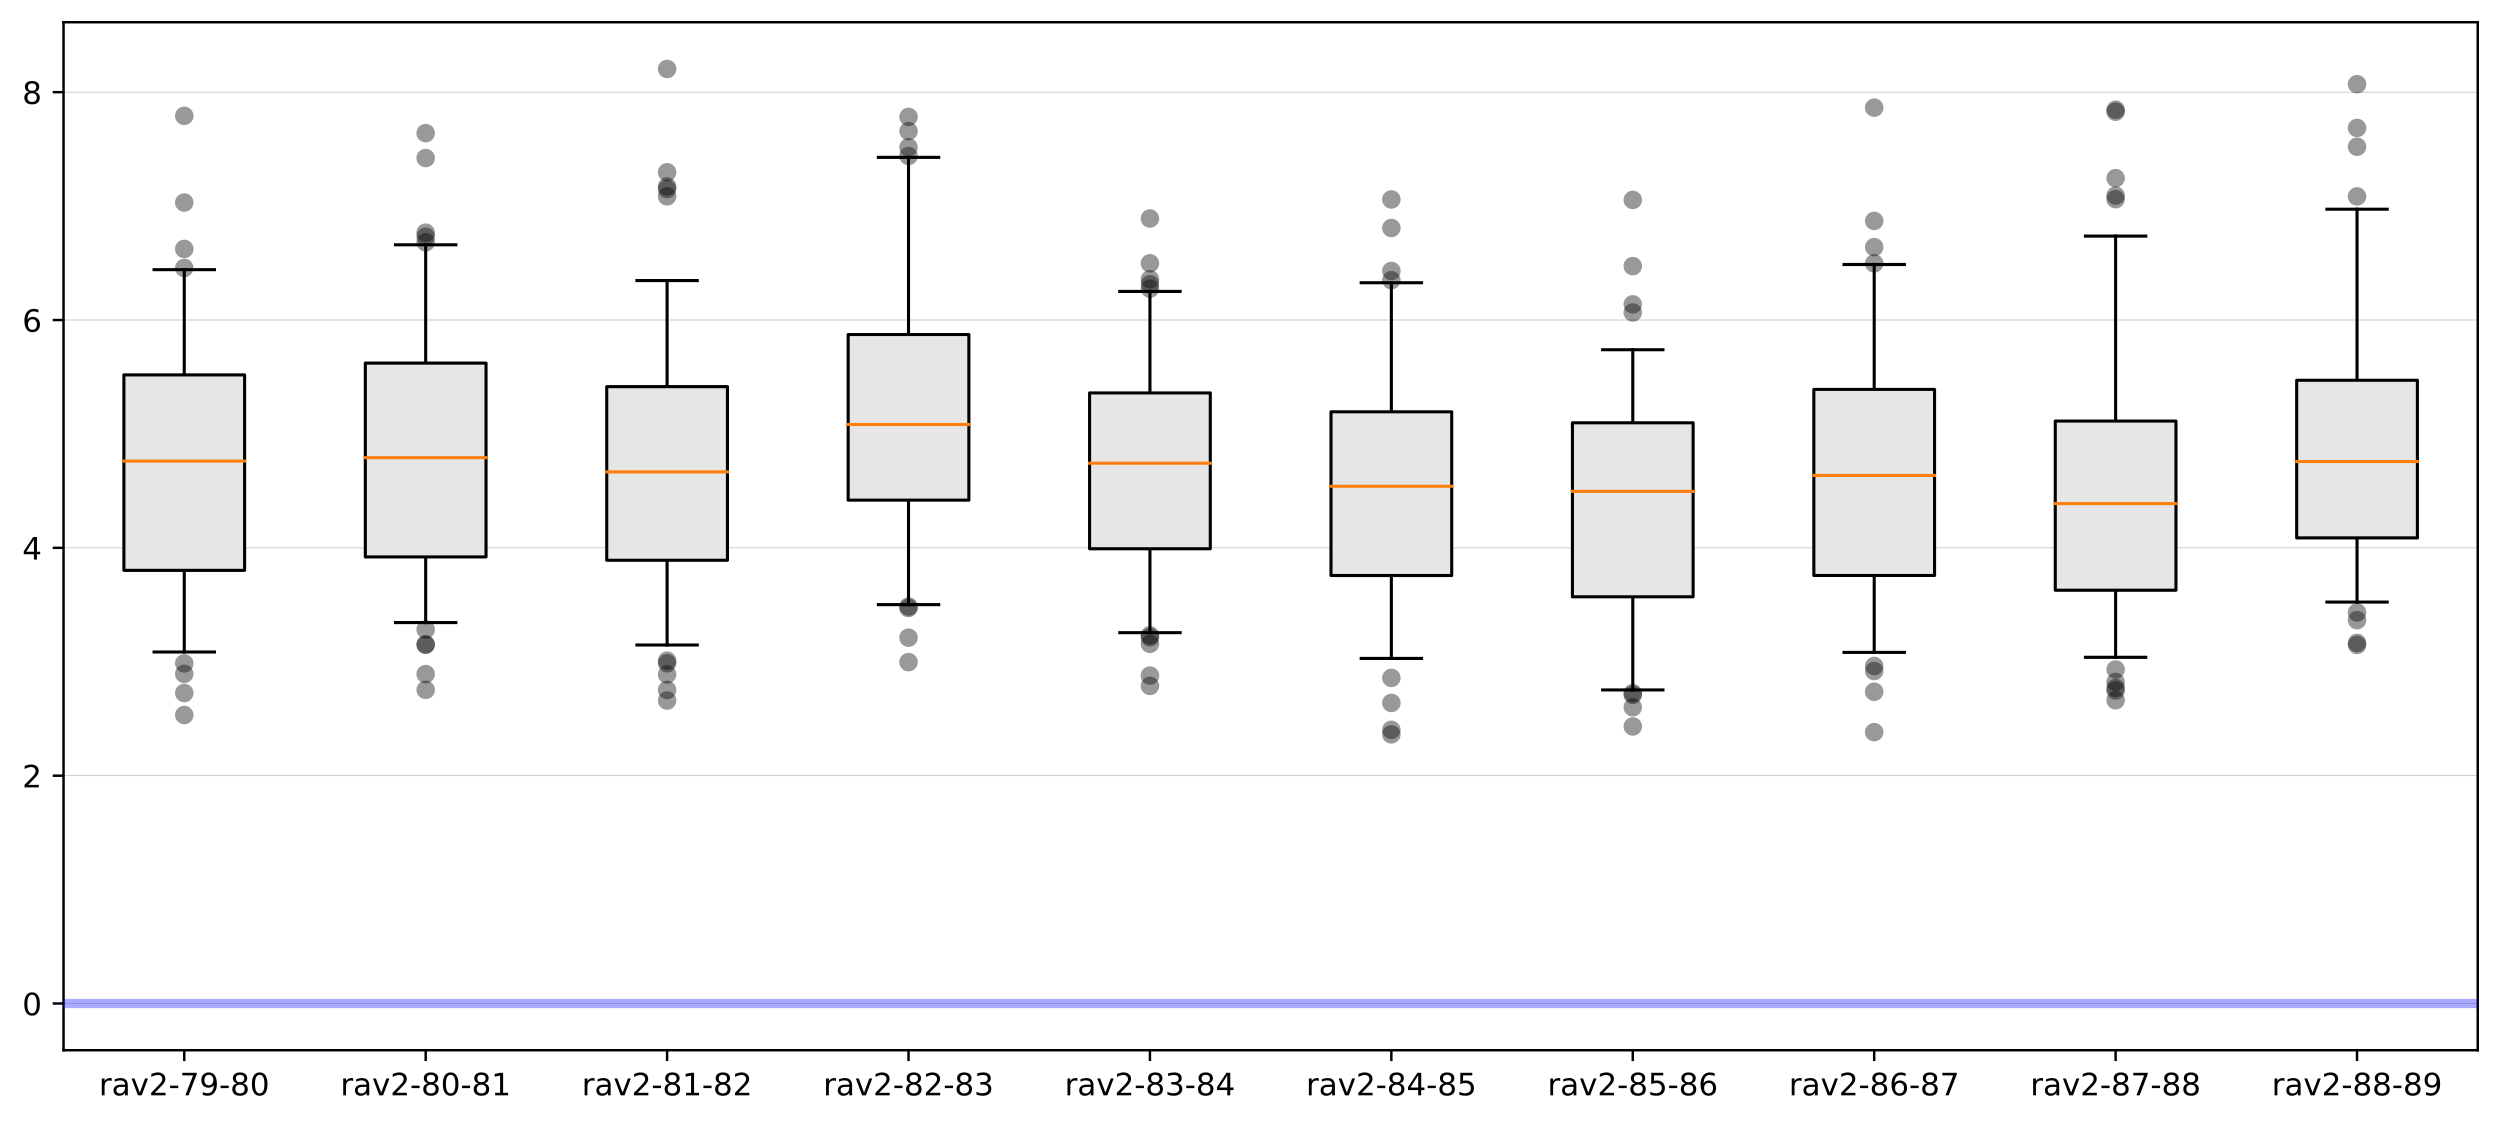 <?xml version="1.0" encoding="utf-8" standalone="no"?>
<!DOCTYPE svg PUBLIC "-//W3C//DTD SVG 1.1//EN"
  "http://www.w3.org/Graphics/SVG/1.1/DTD/svg11.dtd">
<!-- Created with matplotlib (https://matplotlib.org/) -->
<svg height="363.718pt" version="1.1" viewBox="0 0 808.962 363.718" width="808.962pt" xmlns="http://www.w3.org/2000/svg" xmlns:xlink="http://www.w3.org/1999/xlink">
 <defs>
  <style type="text/css">
*{stroke-linecap:butt;stroke-linejoin:round;}
  </style>
 </defs>
 <g id="figure_1">
  <g id="patch_1">
   <path d="M 0 363.718 
L 808.962 363.718 
L 808.962 0 
L 0 0 
z
" style="fill:#ffffff;"/>
  </g>
  <g id="axes_1">
   <g id="patch_2">
    <path d="M 20.562 339.84 
L 801.763 339.84 
L 801.763 7.2 
L 20.562 7.2 
z
" style="fill:#ffffff;"/>
   </g>
   <g id="matplotlib.axis_1">
    <g id="xtick_1">
     <g id="line2d_1">
      <defs>
       <path d="M 0 0 
L 0 3.5 
" id="m52a6c9e83c" style="stroke:#000000;stroke-width:0.8;"/>
      </defs>
      <g>
       <use style="stroke:#000000;stroke-width:0.8;" x="59.623" xlink:href="#m52a6c9e83c" y="339.84"/>
      </g>
     </g>
     <g id="text_1">
      <!-- rav2-79-80 -->
      <defs>
       <path d="M 41.109 46.297 
Q 39.594 47.172 37.812 47.578 
Q 36.031 48 33.891 48 
Q 26.266 48 22.188 43.047 
Q 18.109 38.094 18.109 28.812 
L 18.109 0 
L 9.078 0 
L 9.078 54.688 
L 18.109 54.688 
L 18.109 46.188 
Q 20.953 51.172 25.484 53.578 
Q 30.031 56 36.531 56 
Q 37.453 56 38.578 55.875 
Q 39.703 55.766 41.062 55.516 
z
" id="DejaVuSans-114"/>
       <path d="M 34.281 27.484 
Q 23.391 27.484 19.188 25 
Q 14.984 22.516 14.984 16.5 
Q 14.984 11.719 18.141 8.906 
Q 21.297 6.109 26.703 6.109 
Q 34.188 6.109 38.703 11.406 
Q 43.219 16.703 43.219 25.484 
L 43.219 27.484 
z
M 52.203 31.203 
L 52.203 0 
L 43.219 0 
L 43.219 8.297 
Q 40.141 3.328 35.547 0.953 
Q 30.953 -1.422 24.312 -1.422 
Q 15.922 -1.422 10.953 3.297 
Q 6 8.016 6 15.922 
Q 6 25.141 12.172 29.828 
Q 18.359 34.516 30.609 34.516 
L 43.219 34.516 
L 43.219 35.406 
Q 43.219 41.609 39.141 45 
Q 35.062 48.391 27.688 48.391 
Q 23 48.391 18.547 47.266 
Q 14.109 46.141 10.016 43.891 
L 10.016 52.203 
Q 14.938 54.109 19.578 55.047 
Q 24.219 56 28.609 56 
Q 40.484 56 46.344 49.844 
Q 52.203 43.703 52.203 31.203 
z
" id="DejaVuSans-97"/>
       <path d="M 2.984 54.688 
L 12.5 54.688 
L 29.594 8.797 
L 46.688 54.688 
L 56.203 54.688 
L 35.688 0 
L 23.484 0 
z
" id="DejaVuSans-118"/>
       <path d="M 19.188 8.297 
L 53.609 8.297 
L 53.609 0 
L 7.328 0 
L 7.328 8.297 
Q 12.938 14.109 22.625 23.891 
Q 32.328 33.688 34.812 36.531 
Q 39.547 41.844 41.422 45.531 
Q 43.312 49.219 43.312 52.781 
Q 43.312 58.594 39.234 62.25 
Q 35.156 65.922 28.609 65.922 
Q 23.969 65.922 18.812 64.312 
Q 13.672 62.703 7.812 59.422 
L 7.812 69.391 
Q 13.766 71.781 18.938 73 
Q 24.125 74.219 28.422 74.219 
Q 39.75 74.219 46.484 68.547 
Q 53.219 62.891 53.219 53.422 
Q 53.219 48.922 51.531 44.891 
Q 49.859 40.875 45.406 35.406 
Q 44.188 33.984 37.641 27.219 
Q 31.109 20.453 19.188 8.297 
z
" id="DejaVuSans-50"/>
       <path d="M 4.891 31.391 
L 31.203 31.391 
L 31.203 23.391 
L 4.891 23.391 
z
" id="DejaVuSans-45"/>
       <path d="M 8.203 72.906 
L 55.078 72.906 
L 55.078 68.703 
L 28.609 0 
L 18.312 0 
L 43.219 64.594 
L 8.203 64.594 
z
" id="DejaVuSans-55"/>
       <path d="M 10.984 1.516 
L 10.984 10.5 
Q 14.703 8.734 18.5 7.812 
Q 22.312 6.891 25.984 6.891 
Q 35.75 6.891 40.891 13.453 
Q 46.047 20.016 46.781 33.406 
Q 43.953 29.203 39.594 26.953 
Q 35.25 24.703 29.984 24.703 
Q 19.047 24.703 12.672 31.312 
Q 6.297 37.938 6.297 49.422 
Q 6.297 60.641 12.938 67.422 
Q 19.578 74.219 30.609 74.219 
Q 43.266 74.219 49.922 64.516 
Q 56.594 54.828 56.594 36.375 
Q 56.594 19.141 48.406 8.859 
Q 40.234 -1.422 26.422 -1.422 
Q 22.703 -1.422 18.891 -0.688 
Q 15.094 0.047 10.984 1.516 
z
M 30.609 32.422 
Q 37.25 32.422 41.125 36.953 
Q 45.016 41.5 45.016 49.422 
Q 45.016 57.281 41.125 61.844 
Q 37.25 66.406 30.609 66.406 
Q 23.969 66.406 20.094 61.844 
Q 16.219 57.281 16.219 49.422 
Q 16.219 41.5 20.094 36.953 
Q 23.969 32.422 30.609 32.422 
z
" id="DejaVuSans-57"/>
       <path d="M 31.781 34.625 
Q 24.75 34.625 20.719 30.859 
Q 16.703 27.094 16.703 20.516 
Q 16.703 13.922 20.719 10.156 
Q 24.75 6.391 31.781 6.391 
Q 38.812 6.391 42.859 10.172 
Q 46.922 13.969 46.922 20.516 
Q 46.922 27.094 42.891 30.859 
Q 38.875 34.625 31.781 34.625 
z
M 21.922 38.812 
Q 15.578 40.375 12.031 44.719 
Q 8.5 49.078 8.5 55.328 
Q 8.5 64.062 14.719 69.141 
Q 20.953 74.219 31.781 74.219 
Q 42.672 74.219 48.875 69.141 
Q 55.078 64.062 55.078 55.328 
Q 55.078 49.078 51.531 44.719 
Q 48 40.375 41.703 38.812 
Q 48.828 37.156 52.797 32.312 
Q 56.781 27.484 56.781 20.516 
Q 56.781 9.906 50.312 4.234 
Q 43.844 -1.422 31.781 -1.422 
Q 19.734 -1.422 13.25 4.234 
Q 6.781 9.906 6.781 20.516 
Q 6.781 27.484 10.781 32.312 
Q 14.797 37.156 21.922 38.812 
z
M 18.312 54.391 
Q 18.312 48.734 21.844 45.562 
Q 25.391 42.391 31.781 42.391 
Q 38.141 42.391 41.719 45.562 
Q 45.312 48.734 45.312 54.391 
Q 45.312 60.062 41.719 63.234 
Q 38.141 66.406 31.781 66.406 
Q 25.391 66.406 21.844 63.234 
Q 18.312 60.062 18.312 54.391 
z
" id="DejaVuSans-56"/>
       <path d="M 31.781 66.406 
Q 24.172 66.406 20.328 58.906 
Q 16.5 51.422 16.5 36.375 
Q 16.5 21.391 20.328 13.891 
Q 24.172 6.391 31.781 6.391 
Q 39.453 6.391 43.281 13.891 
Q 47.125 21.391 47.125 36.375 
Q 47.125 51.422 43.281 58.906 
Q 39.453 66.406 31.781 66.406 
z
M 31.781 74.219 
Q 44.047 74.219 50.516 64.516 
Q 56.984 54.828 56.984 36.375 
Q 56.984 17.969 50.516 8.266 
Q 44.047 -1.422 31.781 -1.422 
Q 19.531 -1.422 13.062 8.266 
Q 6.594 17.969 6.594 36.375 
Q 6.594 54.828 13.062 64.516 
Q 19.531 74.219 31.781 74.219 
z
" id="DejaVuSans-48"/>
      </defs>
      <g transform="translate(32.03 354.438)scale(0.1 -0.1)">
       <use xlink:href="#DejaVuSans-114"/>
       <use x="41.113" xlink:href="#DejaVuSans-97"/>
       <use x="102.393" xlink:href="#DejaVuSans-118"/>
       <use x="161.572" xlink:href="#DejaVuSans-50"/>
       <use x="225.195" xlink:href="#DejaVuSans-45"/>
       <use x="261.279" xlink:href="#DejaVuSans-55"/>
       <use x="324.902" xlink:href="#DejaVuSans-57"/>
       <use x="388.525" xlink:href="#DejaVuSans-45"/>
       <use x="424.609" xlink:href="#DejaVuSans-56"/>
       <use x="488.232" xlink:href="#DejaVuSans-48"/>
      </g>
     </g>
    </g>
    <g id="xtick_2">
     <g id="line2d_2">
      <g>
       <use style="stroke:#000000;stroke-width:0.8;" x="137.743" xlink:href="#m52a6c9e83c" y="339.84"/>
      </g>
     </g>
     <g id="text_2">
      <!-- rav2-80-81 -->
      <defs>
       <path d="M 12.406 8.297 
L 28.516 8.297 
L 28.516 63.922 
L 10.984 60.406 
L 10.984 69.391 
L 28.422 72.906 
L 38.281 72.906 
L 38.281 8.297 
L 54.391 8.297 
L 54.391 0 
L 12.406 0 
z
" id="DejaVuSans-49"/>
      </defs>
      <g transform="translate(110.15 354.438)scale(0.1 -0.1)">
       <use xlink:href="#DejaVuSans-114"/>
       <use x="41.113" xlink:href="#DejaVuSans-97"/>
       <use x="102.393" xlink:href="#DejaVuSans-118"/>
       <use x="161.572" xlink:href="#DejaVuSans-50"/>
       <use x="225.195" xlink:href="#DejaVuSans-45"/>
       <use x="261.279" xlink:href="#DejaVuSans-56"/>
       <use x="324.902" xlink:href="#DejaVuSans-48"/>
       <use x="388.525" xlink:href="#DejaVuSans-45"/>
       <use x="424.609" xlink:href="#DejaVuSans-56"/>
       <use x="488.232" xlink:href="#DejaVuSans-49"/>
      </g>
     </g>
    </g>
    <g id="xtick_3">
     <g id="line2d_3">
      <g>
       <use style="stroke:#000000;stroke-width:0.8;" x="215.863" xlink:href="#m52a6c9e83c" y="339.84"/>
      </g>
     </g>
     <g id="text_3">
      <!-- rav2-81-82 -->
      <g transform="translate(188.27 354.438)scale(0.1 -0.1)">
       <use xlink:href="#DejaVuSans-114"/>
       <use x="41.113" xlink:href="#DejaVuSans-97"/>
       <use x="102.393" xlink:href="#DejaVuSans-118"/>
       <use x="161.572" xlink:href="#DejaVuSans-50"/>
       <use x="225.195" xlink:href="#DejaVuSans-45"/>
       <use x="261.279" xlink:href="#DejaVuSans-56"/>
       <use x="324.902" xlink:href="#DejaVuSans-49"/>
       <use x="388.525" xlink:href="#DejaVuSans-45"/>
       <use x="424.609" xlink:href="#DejaVuSans-56"/>
       <use x="488.232" xlink:href="#DejaVuSans-50"/>
      </g>
     </g>
    </g>
    <g id="xtick_4">
     <g id="line2d_4">
      <g>
       <use style="stroke:#000000;stroke-width:0.8;" x="293.983" xlink:href="#m52a6c9e83c" y="339.84"/>
      </g>
     </g>
     <g id="text_4">
      <!-- rav2-82-83 -->
      <defs>
       <path d="M 40.578 39.312 
Q 47.656 37.797 51.625 33 
Q 55.609 28.219 55.609 21.188 
Q 55.609 10.406 48.188 4.484 
Q 40.766 -1.422 27.094 -1.422 
Q 22.516 -1.422 17.656 -0.516 
Q 12.797 0.391 7.625 2.203 
L 7.625 11.719 
Q 11.719 9.328 16.594 8.109 
Q 21.484 6.891 26.812 6.891 
Q 36.078 6.891 40.938 10.547 
Q 45.797 14.203 45.797 21.188 
Q 45.797 27.641 41.281 31.266 
Q 36.766 34.906 28.719 34.906 
L 20.219 34.906 
L 20.219 43.016 
L 29.109 43.016 
Q 36.375 43.016 40.234 45.922 
Q 44.094 48.828 44.094 54.297 
Q 44.094 59.906 40.109 62.906 
Q 36.141 65.922 28.719 65.922 
Q 24.656 65.922 20.016 65.031 
Q 15.375 64.156 9.812 62.312 
L 9.812 71.094 
Q 15.438 72.656 20.344 73.438 
Q 25.25 74.219 29.594 74.219 
Q 40.828 74.219 47.359 69.109 
Q 53.906 64.016 53.906 55.328 
Q 53.906 49.266 50.438 45.094 
Q 46.969 40.922 40.578 39.312 
z
" id="DejaVuSans-51"/>
      </defs>
      <g transform="translate(266.39 354.438)scale(0.1 -0.1)">
       <use xlink:href="#DejaVuSans-114"/>
       <use x="41.113" xlink:href="#DejaVuSans-97"/>
       <use x="102.393" xlink:href="#DejaVuSans-118"/>
       <use x="161.572" xlink:href="#DejaVuSans-50"/>
       <use x="225.195" xlink:href="#DejaVuSans-45"/>
       <use x="261.279" xlink:href="#DejaVuSans-56"/>
       <use x="324.902" xlink:href="#DejaVuSans-50"/>
       <use x="388.525" xlink:href="#DejaVuSans-45"/>
       <use x="424.609" xlink:href="#DejaVuSans-56"/>
       <use x="488.232" xlink:href="#DejaVuSans-51"/>
      </g>
     </g>
    </g>
    <g id="xtick_5">
     <g id="line2d_5">
      <g>
       <use style="stroke:#000000;stroke-width:0.8;" x="372.103" xlink:href="#m52a6c9e83c" y="339.84"/>
      </g>
     </g>
     <g id="text_5">
      <!-- rav2-83-84 -->
      <defs>
       <path d="M 37.797 64.312 
L 12.891 25.391 
L 37.797 25.391 
z
M 35.203 72.906 
L 47.609 72.906 
L 47.609 25.391 
L 58.016 25.391 
L 58.016 17.188 
L 47.609 17.188 
L 47.609 0 
L 37.797 0 
L 37.797 17.188 
L 4.891 17.188 
L 4.891 26.703 
z
" id="DejaVuSans-52"/>
      </defs>
      <g transform="translate(344.51 354.438)scale(0.1 -0.1)">
       <use xlink:href="#DejaVuSans-114"/>
       <use x="41.113" xlink:href="#DejaVuSans-97"/>
       <use x="102.393" xlink:href="#DejaVuSans-118"/>
       <use x="161.572" xlink:href="#DejaVuSans-50"/>
       <use x="225.195" xlink:href="#DejaVuSans-45"/>
       <use x="261.279" xlink:href="#DejaVuSans-56"/>
       <use x="324.902" xlink:href="#DejaVuSans-51"/>
       <use x="388.525" xlink:href="#DejaVuSans-45"/>
       <use x="424.609" xlink:href="#DejaVuSans-56"/>
       <use x="488.232" xlink:href="#DejaVuSans-52"/>
      </g>
     </g>
    </g>
    <g id="xtick_6">
     <g id="line2d_6">
      <g>
       <use style="stroke:#000000;stroke-width:0.8;" x="450.223" xlink:href="#m52a6c9e83c" y="339.84"/>
      </g>
     </g>
     <g id="text_6">
      <!-- rav2-84-85 -->
      <defs>
       <path d="M 10.797 72.906 
L 49.516 72.906 
L 49.516 64.594 
L 19.828 64.594 
L 19.828 46.734 
Q 21.969 47.469 24.109 47.828 
Q 26.266 48.188 28.422 48.188 
Q 40.625 48.188 47.75 41.5 
Q 54.891 34.812 54.891 23.391 
Q 54.891 11.625 47.562 5.094 
Q 40.234 -1.422 26.906 -1.422 
Q 22.312 -1.422 17.547 -0.641 
Q 12.797 0.141 7.719 1.703 
L 7.719 11.625 
Q 12.109 9.234 16.797 8.062 
Q 21.484 6.891 26.703 6.891 
Q 35.156 6.891 40.078 11.328 
Q 45.016 15.766 45.016 23.391 
Q 45.016 31 40.078 35.438 
Q 35.156 39.891 26.703 39.891 
Q 22.75 39.891 18.812 39.016 
Q 14.891 38.141 10.797 36.281 
z
" id="DejaVuSans-53"/>
      </defs>
      <g transform="translate(422.63 354.438)scale(0.1 -0.1)">
       <use xlink:href="#DejaVuSans-114"/>
       <use x="41.113" xlink:href="#DejaVuSans-97"/>
       <use x="102.393" xlink:href="#DejaVuSans-118"/>
       <use x="161.572" xlink:href="#DejaVuSans-50"/>
       <use x="225.195" xlink:href="#DejaVuSans-45"/>
       <use x="261.279" xlink:href="#DejaVuSans-56"/>
       <use x="324.902" xlink:href="#DejaVuSans-52"/>
       <use x="388.525" xlink:href="#DejaVuSans-45"/>
       <use x="424.609" xlink:href="#DejaVuSans-56"/>
       <use x="488.232" xlink:href="#DejaVuSans-53"/>
      </g>
     </g>
    </g>
    <g id="xtick_7">
     <g id="line2d_7">
      <g>
       <use style="stroke:#000000;stroke-width:0.8;" x="528.342" xlink:href="#m52a6c9e83c" y="339.84"/>
      </g>
     </g>
     <g id="text_7">
      <!-- rav2-85-86 -->
      <defs>
       <path d="M 33.016 40.375 
Q 26.375 40.375 22.484 35.828 
Q 18.609 31.297 18.609 23.391 
Q 18.609 15.531 22.484 10.953 
Q 26.375 6.391 33.016 6.391 
Q 39.656 6.391 43.531 10.953 
Q 47.406 15.531 47.406 23.391 
Q 47.406 31.297 43.531 35.828 
Q 39.656 40.375 33.016 40.375 
z
M 52.594 71.297 
L 52.594 62.312 
Q 48.875 64.062 45.094 64.984 
Q 41.312 65.922 37.594 65.922 
Q 27.828 65.922 22.672 59.328 
Q 17.531 52.734 16.797 39.406 
Q 19.672 43.656 24.016 45.922 
Q 28.375 48.188 33.594 48.188 
Q 44.578 48.188 50.953 41.516 
Q 57.328 34.859 57.328 23.391 
Q 57.328 12.156 50.688 5.359 
Q 44.047 -1.422 33.016 -1.422 
Q 20.359 -1.422 13.672 8.266 
Q 6.984 17.969 6.984 36.375 
Q 6.984 53.656 15.188 63.938 
Q 23.391 74.219 37.203 74.219 
Q 40.922 74.219 44.703 73.484 
Q 48.484 72.75 52.594 71.297 
z
" id="DejaVuSans-54"/>
      </defs>
      <g transform="translate(500.75 354.438)scale(0.1 -0.1)">
       <use xlink:href="#DejaVuSans-114"/>
       <use x="41.113" xlink:href="#DejaVuSans-97"/>
       <use x="102.393" xlink:href="#DejaVuSans-118"/>
       <use x="161.572" xlink:href="#DejaVuSans-50"/>
       <use x="225.195" xlink:href="#DejaVuSans-45"/>
       <use x="261.279" xlink:href="#DejaVuSans-56"/>
       <use x="324.902" xlink:href="#DejaVuSans-53"/>
       <use x="388.525" xlink:href="#DejaVuSans-45"/>
       <use x="424.609" xlink:href="#DejaVuSans-56"/>
       <use x="488.232" xlink:href="#DejaVuSans-54"/>
      </g>
     </g>
    </g>
    <g id="xtick_8">
     <g id="line2d_8">
      <g>
       <use style="stroke:#000000;stroke-width:0.8;" x="606.462" xlink:href="#m52a6c9e83c" y="339.84"/>
      </g>
     </g>
     <g id="text_8">
      <!-- rav2-86-87 -->
      <g transform="translate(578.87 354.438)scale(0.1 -0.1)">
       <use xlink:href="#DejaVuSans-114"/>
       <use x="41.113" xlink:href="#DejaVuSans-97"/>
       <use x="102.393" xlink:href="#DejaVuSans-118"/>
       <use x="161.572" xlink:href="#DejaVuSans-50"/>
       <use x="225.195" xlink:href="#DejaVuSans-45"/>
       <use x="261.279" xlink:href="#DejaVuSans-56"/>
       <use x="324.902" xlink:href="#DejaVuSans-54"/>
       <use x="388.525" xlink:href="#DejaVuSans-45"/>
       <use x="424.609" xlink:href="#DejaVuSans-56"/>
       <use x="488.232" xlink:href="#DejaVuSans-55"/>
      </g>
     </g>
    </g>
    <g id="xtick_9">
     <g id="line2d_9">
      <g>
       <use style="stroke:#000000;stroke-width:0.8;" x="684.582" xlink:href="#m52a6c9e83c" y="339.84"/>
      </g>
     </g>
     <g id="text_9">
      <!-- rav2-87-88 -->
      <g transform="translate(656.99 354.438)scale(0.1 -0.1)">
       <use xlink:href="#DejaVuSans-114"/>
       <use x="41.113" xlink:href="#DejaVuSans-97"/>
       <use x="102.393" xlink:href="#DejaVuSans-118"/>
       <use x="161.572" xlink:href="#DejaVuSans-50"/>
       <use x="225.195" xlink:href="#DejaVuSans-45"/>
       <use x="261.279" xlink:href="#DejaVuSans-56"/>
       <use x="324.902" xlink:href="#DejaVuSans-55"/>
       <use x="388.525" xlink:href="#DejaVuSans-45"/>
       <use x="424.609" xlink:href="#DejaVuSans-56"/>
       <use x="488.232" xlink:href="#DejaVuSans-56"/>
      </g>
     </g>
    </g>
    <g id="xtick_10">
     <g id="line2d_10">
      <g>
       <use style="stroke:#000000;stroke-width:0.8;" x="762.702" xlink:href="#m52a6c9e83c" y="339.84"/>
      </g>
     </g>
     <g id="text_10">
      <!-- rav2-88-89 -->
      <g transform="translate(735.11 354.438)scale(0.1 -0.1)">
       <use xlink:href="#DejaVuSans-114"/>
       <use x="41.113" xlink:href="#DejaVuSans-97"/>
       <use x="102.393" xlink:href="#DejaVuSans-118"/>
       <use x="161.572" xlink:href="#DejaVuSans-50"/>
       <use x="225.195" xlink:href="#DejaVuSans-45"/>
       <use x="261.279" xlink:href="#DejaVuSans-56"/>
       <use x="324.902" xlink:href="#DejaVuSans-56"/>
       <use x="388.525" xlink:href="#DejaVuSans-45"/>
       <use x="424.609" xlink:href="#DejaVuSans-56"/>
       <use x="488.232" xlink:href="#DejaVuSans-57"/>
      </g>
     </g>
    </g>
   </g>
   <g id="matplotlib.axis_2">
    <g id="ytick_1">
     <g id="line2d_11">
      <path clip-path="url(#p560011f996)" d="M 20.562 324.72 
L 801.763 324.72 
" style="fill:none;stroke:#bfbfbf;stroke-linecap:square;stroke-width:0.25;"/>
     </g>
     <g id="line2d_12">
      <defs>
       <path d="M 0 0 
L -3.5 0 
" id="mf9f7075145" style="stroke:#000000;stroke-width:0.8;"/>
      </defs>
      <g>
       <use style="stroke:#000000;stroke-width:0.8;" x="20.562" xlink:href="#mf9f7075145" y="324.72"/>
      </g>
     </g>
     <g id="text_11">
      <!-- 0 -->
      <g transform="translate(7.2 328.519)scale(0.1 -0.1)">
       <use xlink:href="#DejaVuSans-48"/>
      </g>
     </g>
    </g>
    <g id="ytick_2">
     <g id="line2d_13">
      <path clip-path="url(#p560011f996)" d="M 20.562 250.997 
L 801.763 250.997 
" style="fill:none;stroke:#bfbfbf;stroke-linecap:square;stroke-width:0.25;"/>
     </g>
     <g id="line2d_14">
      <g>
       <use style="stroke:#000000;stroke-width:0.8;" x="20.562" xlink:href="#mf9f7075145" y="250.997"/>
      </g>
     </g>
     <g id="text_12">
      <!-- 2 -->
      <g transform="translate(7.2 254.796)scale(0.1 -0.1)">
       <use xlink:href="#DejaVuSans-50"/>
      </g>
     </g>
    </g>
    <g id="ytick_3">
     <g id="line2d_15">
      <path clip-path="url(#p560011f996)" d="M 20.562 177.274 
L 801.763 177.274 
" style="fill:none;stroke:#bfbfbf;stroke-linecap:square;stroke-width:0.25;"/>
     </g>
     <g id="line2d_16">
      <g>
       <use style="stroke:#000000;stroke-width:0.8;" x="20.562" xlink:href="#mf9f7075145" y="177.274"/>
      </g>
     </g>
     <g id="text_13">
      <!-- 4 -->
      <g transform="translate(7.2 181.074)scale(0.1 -0.1)">
       <use xlink:href="#DejaVuSans-52"/>
      </g>
     </g>
    </g>
    <g id="ytick_4">
     <g id="line2d_17">
      <path clip-path="url(#p560011f996)" d="M 20.562 103.552 
L 801.763 103.552 
" style="fill:none;stroke:#bfbfbf;stroke-linecap:square;stroke-width:0.25;"/>
     </g>
     <g id="line2d_18">
      <g>
       <use style="stroke:#000000;stroke-width:0.8;" x="20.562" xlink:href="#mf9f7075145" y="103.552"/>
      </g>
     </g>
     <g id="text_14">
      <!-- 6 -->
      <g transform="translate(7.2 107.351)scale(0.1 -0.1)">
       <use xlink:href="#DejaVuSans-54"/>
      </g>
     </g>
    </g>
    <g id="ytick_5">
     <g id="line2d_19">
      <path clip-path="url(#p560011f996)" d="M 20.562 29.829 
L 801.763 29.829 
" style="fill:none;stroke:#bfbfbf;stroke-linecap:square;stroke-width:0.25;"/>
     </g>
     <g id="line2d_20">
      <g>
       <use style="stroke:#000000;stroke-width:0.8;" x="20.562" xlink:href="#mf9f7075145" y="29.829"/>
      </g>
     </g>
     <g id="text_15">
      <!-- 8 -->
      <g transform="translate(7.2 33.628)scale(0.1 -0.1)">
       <use xlink:href="#DejaVuSans-56"/>
      </g>
     </g>
    </g>
   </g>
   <g id="patch_3">
    <path d="M 20.562 339.84 
L 20.562 7.2 
" style="fill:none;stroke:#000000;stroke-linecap:square;stroke-linejoin:miter;stroke-width:0.8;"/>
   </g>
   <g id="patch_4">
    <path d="M 801.763 339.84 
L 801.763 7.2 
" style="fill:none;stroke:#000000;stroke-linecap:square;stroke-linejoin:miter;stroke-width:0.8;"/>
   </g>
   <g id="patch_5">
    <path d="M 20.562 339.84 
L 801.763 339.84 
" style="fill:none;stroke:#000000;stroke-linecap:square;stroke-linejoin:miter;stroke-width:0.8;"/>
   </g>
   <g id="patch_6">
    <path d="M 20.562 7.2 
L 801.763 7.2 
" style="fill:none;stroke:#000000;stroke-linecap:square;stroke-linejoin:miter;stroke-width:0.8;"/>
   </g>
   <g id="line2d_21">
    <path clip-path="url(#p560011f996)" d="M 20.562 324.72 
L 801.763 324.72 
" style="fill:none;stroke:#0000ff;stroke-linecap:square;stroke-opacity:0.333;stroke-width:3;"/>
   </g>
   <g id="line2d_22">
    <path clip-path="url(#p560011f996)" d="M 59.623 184.559 
L 59.623 210.973 
" style="fill:none;stroke:#000000;stroke-linecap:square;"/>
   </g>
   <g id="line2d_23">
    <path clip-path="url(#p560011f996)" d="M 59.623 121.312 
L 59.623 87.259 
" style="fill:none;stroke:#000000;stroke-linecap:square;"/>
   </g>
   <g id="line2d_24">
    <path clip-path="url(#p560011f996)" d="M 49.858 210.973 
L 69.388 210.973 
" style="fill:none;stroke:#000000;stroke-linecap:square;"/>
   </g>
   <g id="line2d_25">
    <path clip-path="url(#p560011f996)" d="M 49.858 87.259 
L 69.388 87.259 
" style="fill:none;stroke:#000000;stroke-linecap:square;"/>
   </g>
   <g id="line2d_26">
    <defs>
     <path d="M 0 3 
C 0.796 3 1.559 2.684 2.121 2.121 
C 2.684 1.559 3 0.796 3 0 
C 3 -0.796 2.684 -1.559 2.121 -2.121 
C 1.559 -2.684 0.796 -3 0 -3 
C -0.796 -3 -1.559 -2.684 -2.121 -2.121 
C -2.684 -1.559 -3 -0.796 -3 0 
C -3 0.796 -2.684 1.559 -2.121 2.121 
C -1.559 2.684 -0.796 3 0 3 
z
" id="m8734c8ad82" style="stroke:#000000;stroke-opacity:0;"/>
    </defs>
    <g clip-path="url(#p560011f996)">
     <use style="fill-opacity:0.4;stroke:#000000;stroke-opacity:0;" x="59.623" xlink:href="#m8734c8ad82" y="231.368"/>
     <use style="fill-opacity:0.4;stroke:#000000;stroke-opacity:0;" x="59.623" xlink:href="#m8734c8ad82" y="214.655"/>
     <use style="fill-opacity:0.4;stroke:#000000;stroke-opacity:0;" x="59.623" xlink:href="#m8734c8ad82" y="224.247"/>
     <use style="fill-opacity:0.4;stroke:#000000;stroke-opacity:0;" x="59.623" xlink:href="#m8734c8ad82" y="218.061"/>
     <use style="fill-opacity:0.4;stroke:#000000;stroke-opacity:0;" x="59.623" xlink:href="#m8734c8ad82" y="80.554"/>
     <use style="fill-opacity:0.4;stroke:#000000;stroke-opacity:0;" x="59.623" xlink:href="#m8734c8ad82" y="65.544"/>
     <use style="fill-opacity:0.4;stroke:#000000;stroke-opacity:0;" x="59.623" xlink:href="#m8734c8ad82" y="37.481"/>
     <use style="fill-opacity:0.4;stroke:#000000;stroke-opacity:0;" x="59.623" xlink:href="#m8734c8ad82" y="86.71"/>
    </g>
   </g>
   <g id="line2d_27">
    <path clip-path="url(#p560011f996)" d="M 137.743 180.218 
L 137.743 201.452 
" style="fill:none;stroke:#000000;stroke-linecap:square;"/>
   </g>
   <g id="line2d_28">
    <path clip-path="url(#p560011f996)" d="M 137.743 117.491 
L 137.743 79.219 
" style="fill:none;stroke:#000000;stroke-linecap:square;"/>
   </g>
   <g id="line2d_29">
    <path clip-path="url(#p560011f996)" d="M 127.978 201.452 
L 147.507 201.452 
" style="fill:none;stroke:#000000;stroke-linecap:square;"/>
   </g>
   <g id="line2d_30">
    <path clip-path="url(#p560011f996)" d="M 127.978 79.219 
L 147.507 79.219 
" style="fill:none;stroke:#000000;stroke-linecap:square;"/>
   </g>
   <g id="line2d_31">
    <g clip-path="url(#p560011f996)">
     <use style="fill-opacity:0.4;stroke:#000000;stroke-opacity:0;" x="137.743" xlink:href="#m8734c8ad82" y="223.211"/>
     <use style="fill-opacity:0.4;stroke:#000000;stroke-opacity:0;" x="137.743" xlink:href="#m8734c8ad82" y="218.12"/>
     <use style="fill-opacity:0.4;stroke:#000000;stroke-opacity:0;" x="137.743" xlink:href="#m8734c8ad82" y="208.625"/>
     <use style="fill-opacity:0.4;stroke:#000000;stroke-opacity:0;" x="137.743" xlink:href="#m8734c8ad82" y="203.722"/>
     <use style="fill-opacity:0.4;stroke:#000000;stroke-opacity:0;" x="137.743" xlink:href="#m8734c8ad82" y="208.529"/>
     <use style="fill-opacity:0.4;stroke:#000000;stroke-opacity:0;" x="137.743" xlink:href="#m8734c8ad82" y="51.131"/>
     <use style="fill-opacity:0.4;stroke:#000000;stroke-opacity:0;" x="137.743" xlink:href="#m8734c8ad82" y="78.401"/>
     <use style="fill-opacity:0.4;stroke:#000000;stroke-opacity:0;" x="137.743" xlink:href="#m8734c8ad82" y="43.077"/>
     <use style="fill-opacity:0.4;stroke:#000000;stroke-opacity:0;" x="137.743" xlink:href="#m8734c8ad82" y="76.595"/>
     <use style="fill-opacity:0.4;stroke:#000000;stroke-opacity:0;" x="137.743" xlink:href="#m8734c8ad82" y="75.286"/>
    </g>
   </g>
   <g id="line2d_32">
    <path clip-path="url(#p560011f996)" d="M 215.863 181.289 
L 215.863 208.713 
" style="fill:none;stroke:#000000;stroke-linecap:square;"/>
   </g>
   <g id="line2d_33">
    <path clip-path="url(#p560011f996)" d="M 215.863 125.106 
L 215.863 90.783 
" style="fill:none;stroke:#000000;stroke-linecap:square;"/>
   </g>
   <g id="line2d_34">
    <path clip-path="url(#p560011f996)" d="M 206.097 208.713 
L 225.627 208.713 
" style="fill:none;stroke:#000000;stroke-linecap:square;"/>
   </g>
   <g id="line2d_35">
    <path clip-path="url(#p560011f996)" d="M 206.097 90.783 
L 225.627 90.783 
" style="fill:none;stroke:#000000;stroke-linecap:square;"/>
   </g>
   <g id="line2d_36">
    <g clip-path="url(#p560011f996)">
     <use style="fill-opacity:0.4;stroke:#000000;stroke-opacity:0;" x="215.863" xlink:href="#m8734c8ad82" y="214.633"/>
     <use style="fill-opacity:0.4;stroke:#000000;stroke-opacity:0;" x="215.863" xlink:href="#m8734c8ad82" y="226.687"/>
     <use style="fill-opacity:0.4;stroke:#000000;stroke-opacity:0;" x="215.863" xlink:href="#m8734c8ad82" y="213.789"/>
     <use style="fill-opacity:0.4;stroke:#000000;stroke-opacity:0;" x="215.863" xlink:href="#m8734c8ad82" y="223.252"/>
     <use style="fill-opacity:0.4;stroke:#000000;stroke-opacity:0;" x="215.863" xlink:href="#m8734c8ad82" y="218.242"/>
     <use style="fill-opacity:0.4;stroke:#000000;stroke-opacity:0;" x="215.863" xlink:href="#m8734c8ad82" y="63.535"/>
     <use style="fill-opacity:0.4;stroke:#000000;stroke-opacity:0;" x="215.863" xlink:href="#m8734c8ad82" y="55.757"/>
     <use style="fill-opacity:0.4;stroke:#000000;stroke-opacity:0;" x="215.863" xlink:href="#m8734c8ad82" y="60.346"/>
     <use style="fill-opacity:0.4;stroke:#000000;stroke-opacity:0;" x="215.863" xlink:href="#m8734c8ad82" y="61.183"/>
     <use style="fill-opacity:0.4;stroke:#000000;stroke-opacity:0;" x="215.863" xlink:href="#m8734c8ad82" y="22.32"/>
    </g>
   </g>
   <g id="line2d_37">
    <path clip-path="url(#p560011f996)" d="M 293.983 161.835 
L 293.983 195.646 
" style="fill:none;stroke:#000000;stroke-linecap:square;"/>
   </g>
   <g id="line2d_38">
    <path clip-path="url(#p560011f996)" d="M 293.983 108.249 
L 293.983 50.924 
" style="fill:none;stroke:#000000;stroke-linecap:square;"/>
   </g>
   <g id="line2d_39">
    <path clip-path="url(#p560011f996)" d="M 284.217 195.646 
L 303.748 195.646 
" style="fill:none;stroke:#000000;stroke-linecap:square;"/>
   </g>
   <g id="line2d_40">
    <path clip-path="url(#p560011f996)" d="M 284.217 50.924 
L 303.748 50.924 
" style="fill:none;stroke:#000000;stroke-linecap:square;"/>
   </g>
   <g id="line2d_41">
    <g clip-path="url(#p560011f996)">
     <use style="fill-opacity:0.4;stroke:#000000;stroke-opacity:0;" x="293.983" xlink:href="#m8734c8ad82" y="214.261"/>
     <use style="fill-opacity:0.4;stroke:#000000;stroke-opacity:0;" x="293.983" xlink:href="#m8734c8ad82" y="206.34"/>
     <use style="fill-opacity:0.4;stroke:#000000;stroke-opacity:0;" x="293.983" xlink:href="#m8734c8ad82" y="196.741"/>
     <use style="fill-opacity:0.4;stroke:#000000;stroke-opacity:0;" x="293.983" xlink:href="#m8734c8ad82" y="196.258"/>
     <use style="fill-opacity:0.4;stroke:#000000;stroke-opacity:0;" x="293.983" xlink:href="#m8734c8ad82" y="37.824"/>
     <use style="fill-opacity:0.4;stroke:#000000;stroke-opacity:0;" x="293.983" xlink:href="#m8734c8ad82" y="42.457"/>
     <use style="fill-opacity:0.4;stroke:#000000;stroke-opacity:0;" x="293.983" xlink:href="#m8734c8ad82" y="47.673"/>
     <use style="fill-opacity:0.4;stroke:#000000;stroke-opacity:0;" x="293.983" xlink:href="#m8734c8ad82" y="50.467"/>
    </g>
   </g>
   <g id="line2d_42">
    <path clip-path="url(#p560011f996)" d="M 372.103 177.573 
L 372.103 204.718 
" style="fill:none;stroke:#000000;stroke-linecap:square;"/>
   </g>
   <g id="line2d_43">
    <path clip-path="url(#p560011f996)" d="M 372.103 127.142 
L 372.103 94.303 
" style="fill:none;stroke:#000000;stroke-linecap:square;"/>
   </g>
   <g id="line2d_44">
    <path clip-path="url(#p560011f996)" d="M 362.337 204.718 
L 381.868 204.718 
" style="fill:none;stroke:#000000;stroke-linecap:square;"/>
   </g>
   <g id="line2d_45">
    <path clip-path="url(#p560011f996)" d="M 362.337 94.303 
L 381.868 94.303 
" style="fill:none;stroke:#000000;stroke-linecap:square;"/>
   </g>
   <g id="line2d_46">
    <g clip-path="url(#p560011f996)">
     <use style="fill-opacity:0.4;stroke:#000000;stroke-opacity:0;" x="372.103" xlink:href="#m8734c8ad82" y="221.947"/>
     <use style="fill-opacity:0.4;stroke:#000000;stroke-opacity:0;" x="372.103" xlink:href="#m8734c8ad82" y="206.207"/>
     <use style="fill-opacity:0.4;stroke:#000000;stroke-opacity:0;" x="372.103" xlink:href="#m8734c8ad82" y="208.334"/>
     <use style="fill-opacity:0.4;stroke:#000000;stroke-opacity:0;" x="372.103" xlink:href="#m8734c8ad82" y="218.607"/>
     <use style="fill-opacity:0.4;stroke:#000000;stroke-opacity:0;" x="372.103" xlink:href="#m8734c8ad82" y="205.584"/>
     <use style="fill-opacity:0.4;stroke:#000000;stroke-opacity:0;" x="372.103" xlink:href="#m8734c8ad82" y="85.195"/>
     <use style="fill-opacity:0.4;stroke:#000000;stroke-opacity:0;" x="372.103" xlink:href="#m8734c8ad82" y="70.708"/>
     <use style="fill-opacity:0.4;stroke:#000000;stroke-opacity:0;" x="372.103" xlink:href="#m8734c8ad82" y="91.977"/>
     <use style="fill-opacity:0.4;stroke:#000000;stroke-opacity:0;" x="372.103" xlink:href="#m8734c8ad82" y="93.411"/>
     <use style="fill-opacity:0.4;stroke:#000000;stroke-opacity:0;" x="372.103" xlink:href="#m8734c8ad82" y="90.37"/>
    </g>
   </g>
   <g id="line2d_47">
    <path clip-path="url(#p560011f996)" d="M 450.223 186.221 
L 450.223 213.059 
" style="fill:none;stroke:#000000;stroke-linecap:square;"/>
   </g>
   <g id="line2d_48">
    <path clip-path="url(#p560011f996)" d="M 450.223 133.251 
L 450.223 91.49 
" style="fill:none;stroke:#000000;stroke-linecap:square;"/>
   </g>
   <g id="line2d_49">
    <path clip-path="url(#p560011f996)" d="M 440.457 213.059 
L 459.988 213.059 
" style="fill:none;stroke:#000000;stroke-linecap:square;"/>
   </g>
   <g id="line2d_50">
    <path clip-path="url(#p560011f996)" d="M 440.457 91.49 
L 459.988 91.49 
" style="fill:none;stroke:#000000;stroke-linecap:square;"/>
   </g>
   <g id="line2d_51">
    <g clip-path="url(#p560011f996)">
     <use style="fill-opacity:0.4;stroke:#000000;stroke-opacity:0;" x="450.223" xlink:href="#m8734c8ad82" y="236.168"/>
     <use style="fill-opacity:0.4;stroke:#000000;stroke-opacity:0;" x="450.223" xlink:href="#m8734c8ad82" y="237.642"/>
     <use style="fill-opacity:0.4;stroke:#000000;stroke-opacity:0;" x="450.223" xlink:href="#m8734c8ad82" y="219.359"/>
     <use style="fill-opacity:0.4;stroke:#000000;stroke-opacity:0;" x="450.223" xlink:href="#m8734c8ad82" y="227.461"/>
     <use style="fill-opacity:0.4;stroke:#000000;stroke-opacity:0;" x="450.223" xlink:href="#m8734c8ad82" y="64.537"/>
     <use style="fill-opacity:0.4;stroke:#000000;stroke-opacity:0;" x="450.223" xlink:href="#m8734c8ad82" y="87.683"/>
     <use style="fill-opacity:0.4;stroke:#000000;stroke-opacity:0;" x="450.223" xlink:href="#m8734c8ad82" y="90.672"/>
     <use style="fill-opacity:0.4;stroke:#000000;stroke-opacity:0;" x="450.223" xlink:href="#m8734c8ad82" y="73.775"/>
    </g>
   </g>
   <g id="line2d_52">
    <path clip-path="url(#p560011f996)" d="M 528.342 193.114 
L 528.342 223.252 
" style="fill:none;stroke:#000000;stroke-linecap:square;"/>
   </g>
   <g id="line2d_53">
    <path clip-path="url(#p560011f996)" d="M 528.342 136.808 
L 528.342 113.169 
" style="fill:none;stroke:#000000;stroke-linecap:square;"/>
   </g>
   <g id="line2d_54">
    <path clip-path="url(#p560011f996)" d="M 518.577 223.252 
L 538.107 223.252 
" style="fill:none;stroke:#000000;stroke-linecap:square;"/>
   </g>
   <g id="line2d_55">
    <path clip-path="url(#p560011f996)" d="M 518.577 113.169 
L 538.107 113.169 
" style="fill:none;stroke:#000000;stroke-linecap:square;"/>
   </g>
   <g id="line2d_56">
    <g clip-path="url(#p560011f996)">
     <use style="fill-opacity:0.4;stroke:#000000;stroke-opacity:0;" x="528.342" xlink:href="#m8734c8ad82" y="235.062"/>
     <use style="fill-opacity:0.4;stroke:#000000;stroke-opacity:0;" x="528.342" xlink:href="#m8734c8ad82" y="228.862"/>
     <use style="fill-opacity:0.4;stroke:#000000;stroke-opacity:0;" x="528.342" xlink:href="#m8734c8ad82" y="224.276"/>
     <use style="fill-opacity:0.4;stroke:#000000;stroke-opacity:0;" x="528.342" xlink:href="#m8734c8ad82" y="224.826"/>
     <use style="fill-opacity:0.4;stroke:#000000;stroke-opacity:0;" x="528.342" xlink:href="#m8734c8ad82" y="98.487"/>
     <use style="fill-opacity:0.4;stroke:#000000;stroke-opacity:0;" x="528.342" xlink:href="#m8734c8ad82" y="64.689"/>
     <use style="fill-opacity:0.4;stroke:#000000;stroke-opacity:0;" x="528.342" xlink:href="#m8734c8ad82" y="101.126"/>
     <use style="fill-opacity:0.4;stroke:#000000;stroke-opacity:0;" x="528.342" xlink:href="#m8734c8ad82" y="86.112"/>
    </g>
   </g>
   <g id="line2d_57">
    <path clip-path="url(#p560011f996)" d="M 606.462 186.21 
L 606.462 211.106 
" style="fill:none;stroke:#000000;stroke-linecap:square;"/>
   </g>
   <g id="line2d_58">
    <path clip-path="url(#p560011f996)" d="M 606.462 126.008 
L 606.462 85.589 
" style="fill:none;stroke:#000000;stroke-linecap:square;"/>
   </g>
   <g id="line2d_59">
    <path clip-path="url(#p560011f996)" d="M 596.697 211.106 
L 616.227 211.106 
" style="fill:none;stroke:#000000;stroke-linecap:square;"/>
   </g>
   <g id="line2d_60">
    <path clip-path="url(#p560011f996)" d="M 596.697 85.589 
L 616.227 85.589 
" style="fill:none;stroke:#000000;stroke-linecap:square;"/>
   </g>
   <g id="line2d_61">
    <g clip-path="url(#p560011f996)">
     <use style="fill-opacity:0.4;stroke:#000000;stroke-opacity:0;" x="606.462" xlink:href="#m8734c8ad82" y="236.905"/>
     <use style="fill-opacity:0.4;stroke:#000000;stroke-opacity:0;" x="606.462" xlink:href="#m8734c8ad82" y="215.503"/>
     <use style="fill-opacity:0.4;stroke:#000000;stroke-opacity:0;" x="606.462" xlink:href="#m8734c8ad82" y="217.14"/>
     <use style="fill-opacity:0.4;stroke:#000000;stroke-opacity:0;" x="606.462" xlink:href="#m8734c8ad82" y="223.838"/>
     <use style="fill-opacity:0.4;stroke:#000000;stroke-opacity:0;" x="606.462" xlink:href="#m8734c8ad82" y="71.482"/>
     <use style="fill-opacity:0.4;stroke:#000000;stroke-opacity:0;" x="606.462" xlink:href="#m8734c8ad82" y="34.831"/>
     <use style="fill-opacity:0.4;stroke:#000000;stroke-opacity:0;" x="606.462" xlink:href="#m8734c8ad82" y="85.22"/>
     <use style="fill-opacity:0.4;stroke:#000000;stroke-opacity:0;" x="606.462" xlink:href="#m8734c8ad82" y="79.96"/>
    </g>
   </g>
   <g id="line2d_62">
    <path clip-path="url(#p560011f996)" d="M 684.582 190.989 
L 684.582 212.691 
" style="fill:none;stroke:#000000;stroke-linecap:square;"/>
   </g>
   <g id="line2d_63">
    <path clip-path="url(#p560011f996)" d="M 684.582 136.255 
L 684.582 76.396 
" style="fill:none;stroke:#000000;stroke-linecap:square;"/>
   </g>
   <g id="line2d_64">
    <path clip-path="url(#p560011f996)" d="M 674.817 212.691 
L 694.347 212.691 
" style="fill:none;stroke:#000000;stroke-linecap:square;"/>
   </g>
   <g id="line2d_65">
    <path clip-path="url(#p560011f996)" d="M 674.817 76.396 
L 694.347 76.396 
" style="fill:none;stroke:#000000;stroke-linecap:square;"/>
   </g>
   <g id="line2d_66">
    <g clip-path="url(#p560011f996)">
     <use style="fill-opacity:0.4;stroke:#000000;stroke-opacity:0;" x="684.582" xlink:href="#m8734c8ad82" y="226.588"/>
     <use style="fill-opacity:0.4;stroke:#000000;stroke-opacity:0;" x="684.582" xlink:href="#m8734c8ad82" y="216.639"/>
     <use style="fill-opacity:0.4;stroke:#000000;stroke-opacity:0;" x="684.582" xlink:href="#m8734c8ad82" y="223.443"/>
     <use style="fill-opacity:0.4;stroke:#000000;stroke-opacity:0;" x="684.582" xlink:href="#m8734c8ad82" y="220.701"/>
     <use style="fill-opacity:0.4;stroke:#000000;stroke-opacity:0;" x="684.582" xlink:href="#m8734c8ad82" y="222.614"/>
     <use style="fill-opacity:0.4;stroke:#000000;stroke-opacity:0;" x="684.582" xlink:href="#m8734c8ad82" y="64.453"/>
     <use style="fill-opacity:0.4;stroke:#000000;stroke-opacity:0;" x="684.582" xlink:href="#m8734c8ad82" y="35.509"/>
     <use style="fill-opacity:0.4;stroke:#000000;stroke-opacity:0;" x="684.582" xlink:href="#m8734c8ad82" y="57.652"/>
     <use style="fill-opacity:0.4;stroke:#000000;stroke-opacity:0;" x="684.582" xlink:href="#m8734c8ad82" y="63.295"/>
     <use style="fill-opacity:0.4;stroke:#000000;stroke-opacity:0;" x="684.582" xlink:href="#m8734c8ad82" y="36.158"/>
    </g>
   </g>
   <g id="line2d_67">
    <path clip-path="url(#p560011f996)" d="M 762.702 174.06 
L 762.702 194.82 
" style="fill:none;stroke:#000000;stroke-linecap:square;"/>
   </g>
   <g id="line2d_68">
    <path clip-path="url(#p560011f996)" d="M 762.702 123.055 
L 762.702 67.693 
" style="fill:none;stroke:#000000;stroke-linecap:square;"/>
   </g>
   <g id="line2d_69">
    <path clip-path="url(#p560011f996)" d="M 752.938 194.82 
L 772.467 194.82 
" style="fill:none;stroke:#000000;stroke-linecap:square;"/>
   </g>
   <g id="line2d_70">
    <path clip-path="url(#p560011f996)" d="M 752.938 67.693 
L 772.467 67.693 
" style="fill:none;stroke:#000000;stroke-linecap:square;"/>
   </g>
   <g id="line2d_71">
    <g clip-path="url(#p560011f996)">
     <use style="fill-opacity:0.4;stroke:#000000;stroke-opacity:0;" x="762.702" xlink:href="#m8734c8ad82" y="208.706"/>
     <use style="fill-opacity:0.4;stroke:#000000;stroke-opacity:0;" x="762.702" xlink:href="#m8734c8ad82" y="208.035"/>
     <use style="fill-opacity:0.4;stroke:#000000;stroke-opacity:0;" x="762.702" xlink:href="#m8734c8ad82" y="200.674"/>
     <use style="fill-opacity:0.4;stroke:#000000;stroke-opacity:0;" x="762.702" xlink:href="#m8734c8ad82" y="198.171"/>
     <use style="fill-opacity:0.4;stroke:#000000;stroke-opacity:0;" x="762.702" xlink:href="#m8734c8ad82" y="63.553"/>
     <use style="fill-opacity:0.4;stroke:#000000;stroke-opacity:0;" x="762.702" xlink:href="#m8734c8ad82" y="27.248"/>
     <use style="fill-opacity:0.4;stroke:#000000;stroke-opacity:0;" x="762.702" xlink:href="#m8734c8ad82" y="41.396"/>
     <use style="fill-opacity:0.4;stroke:#000000;stroke-opacity:0;" x="762.702" xlink:href="#m8734c8ad82" y="47.478"/>
    </g>
   </g>
   <g id="patch_7">
    <path clip-path="url(#p560011f996)" d="M 40.093 184.559 
L 79.153 184.559 
L 79.153 121.312 
L 40.093 121.312 
L 40.093 184.559 
z
" style="fill:#e6e6e6;stroke:#000000;stroke-linejoin:miter;"/>
   </g>
   <g id="patch_8">
    <path clip-path="url(#p560011f996)" d="M 118.213 180.218 
L 157.273 180.218 
L 157.273 117.491 
L 118.213 117.491 
L 118.213 180.218 
z
" style="fill:#e6e6e6;stroke:#000000;stroke-linejoin:miter;"/>
   </g>
   <g id="patch_9">
    <path clip-path="url(#p560011f996)" d="M 196.333 181.289 
L 235.393 181.289 
L 235.393 125.106 
L 196.333 125.106 
L 196.333 181.289 
z
" style="fill:#e6e6e6;stroke:#000000;stroke-linejoin:miter;"/>
   </g>
   <g id="patch_10">
    <path clip-path="url(#p560011f996)" d="M 274.452 161.835 
L 313.512 161.835 
L 313.512 108.249 
L 274.452 108.249 
L 274.452 161.835 
z
" style="fill:#e6e6e6;stroke:#000000;stroke-linejoin:miter;"/>
   </g>
   <g id="patch_11">
    <path clip-path="url(#p560011f996)" d="M 352.572 177.573 
L 391.632 177.573 
L 391.632 127.142 
L 352.572 127.142 
L 352.572 177.573 
z
" style="fill:#e6e6e6;stroke:#000000;stroke-linejoin:miter;"/>
   </g>
   <g id="patch_12">
    <path clip-path="url(#p560011f996)" d="M 430.692 186.221 
L 469.752 186.221 
L 469.752 133.251 
L 430.692 133.251 
L 430.692 186.221 
z
" style="fill:#e6e6e6;stroke:#000000;stroke-linejoin:miter;"/>
   </g>
   <g id="patch_13">
    <path clip-path="url(#p560011f996)" d="M 508.812 193.114 
L 547.872 193.114 
L 547.872 136.808 
L 508.812 136.808 
L 508.812 193.114 
z
" style="fill:#e6e6e6;stroke:#000000;stroke-linejoin:miter;"/>
   </g>
   <g id="patch_14">
    <path clip-path="url(#p560011f996)" d="M 586.933 186.21 
L 625.992 186.21 
L 625.992 126.008 
L 586.933 126.008 
L 586.933 186.21 
z
" style="fill:#e6e6e6;stroke:#000000;stroke-linejoin:miter;"/>
   </g>
   <g id="patch_15">
    <path clip-path="url(#p560011f996)" d="M 665.053 190.989 
L 704.112 190.989 
L 704.112 136.255 
L 665.053 136.255 
L 665.053 190.989 
z
" style="fill:#e6e6e6;stroke:#000000;stroke-linejoin:miter;"/>
   </g>
   <g id="patch_16">
    <path clip-path="url(#p560011f996)" d="M 743.173 174.06 
L 782.232 174.06 
L 782.232 123.055 
L 743.173 123.055 
L 743.173 174.06 
z
" style="fill:#e6e6e6;stroke:#000000;stroke-linejoin:miter;"/>
   </g>
   <g id="line2d_72">
    <path clip-path="url(#p560011f996)" d="M 40.093 149.193 
L 79.153 149.193 
" style="fill:none;stroke:#ff7f0e;stroke-linecap:square;"/>
   </g>
   <g id="line2d_73">
    <path clip-path="url(#p560011f996)" d="M 118.213 148.091 
L 157.273 148.091 
" style="fill:none;stroke:#ff7f0e;stroke-linecap:square;"/>
   </g>
   <g id="line2d_74">
    <path clip-path="url(#p560011f996)" d="M 196.333 152.695 
L 235.393 152.695 
" style="fill:none;stroke:#ff7f0e;stroke-linecap:square;"/>
   </g>
   <g id="line2d_75">
    <path clip-path="url(#p560011f996)" d="M 274.452 137.361 
L 313.512 137.361 
" style="fill:none;stroke:#ff7f0e;stroke-linecap:square;"/>
   </g>
   <g id="line2d_76">
    <path clip-path="url(#p560011f996)" d="M 352.572 149.884 
L 391.632 149.884 
" style="fill:none;stroke:#ff7f0e;stroke-linecap:square;"/>
   </g>
   <g id="line2d_77">
    <path clip-path="url(#p560011f996)" d="M 430.692 157.347 
L 469.752 157.347 
" style="fill:none;stroke:#ff7f0e;stroke-linecap:square;"/>
   </g>
   <g id="line2d_78">
    <path clip-path="url(#p560011f996)" d="M 508.812 158.998 
L 547.872 158.998 
" style="fill:none;stroke:#ff7f0e;stroke-linecap:square;"/>
   </g>
   <g id="line2d_79">
    <path clip-path="url(#p560011f996)" d="M 586.933 153.845 
L 625.992 153.845 
" style="fill:none;stroke:#ff7f0e;stroke-linecap:square;"/>
   </g>
   <g id="line2d_80">
    <path clip-path="url(#p560011f996)" d="M 665.053 162.961 
L 704.112 162.961 
" style="fill:none;stroke:#ff7f0e;stroke-linecap:square;"/>
   </g>
   <g id="line2d_81">
    <path clip-path="url(#p560011f996)" d="M 743.173 149.344 
L 782.232 149.344 
" style="fill:none;stroke:#ff7f0e;stroke-linecap:square;"/>
   </g>
  </g>
 </g>
 <defs>
  <clipPath id="p560011f996">
   <rect height="332.64" width="781.2" x="20.562" y="7.2"/>
  </clipPath>
 </defs>
</svg>
